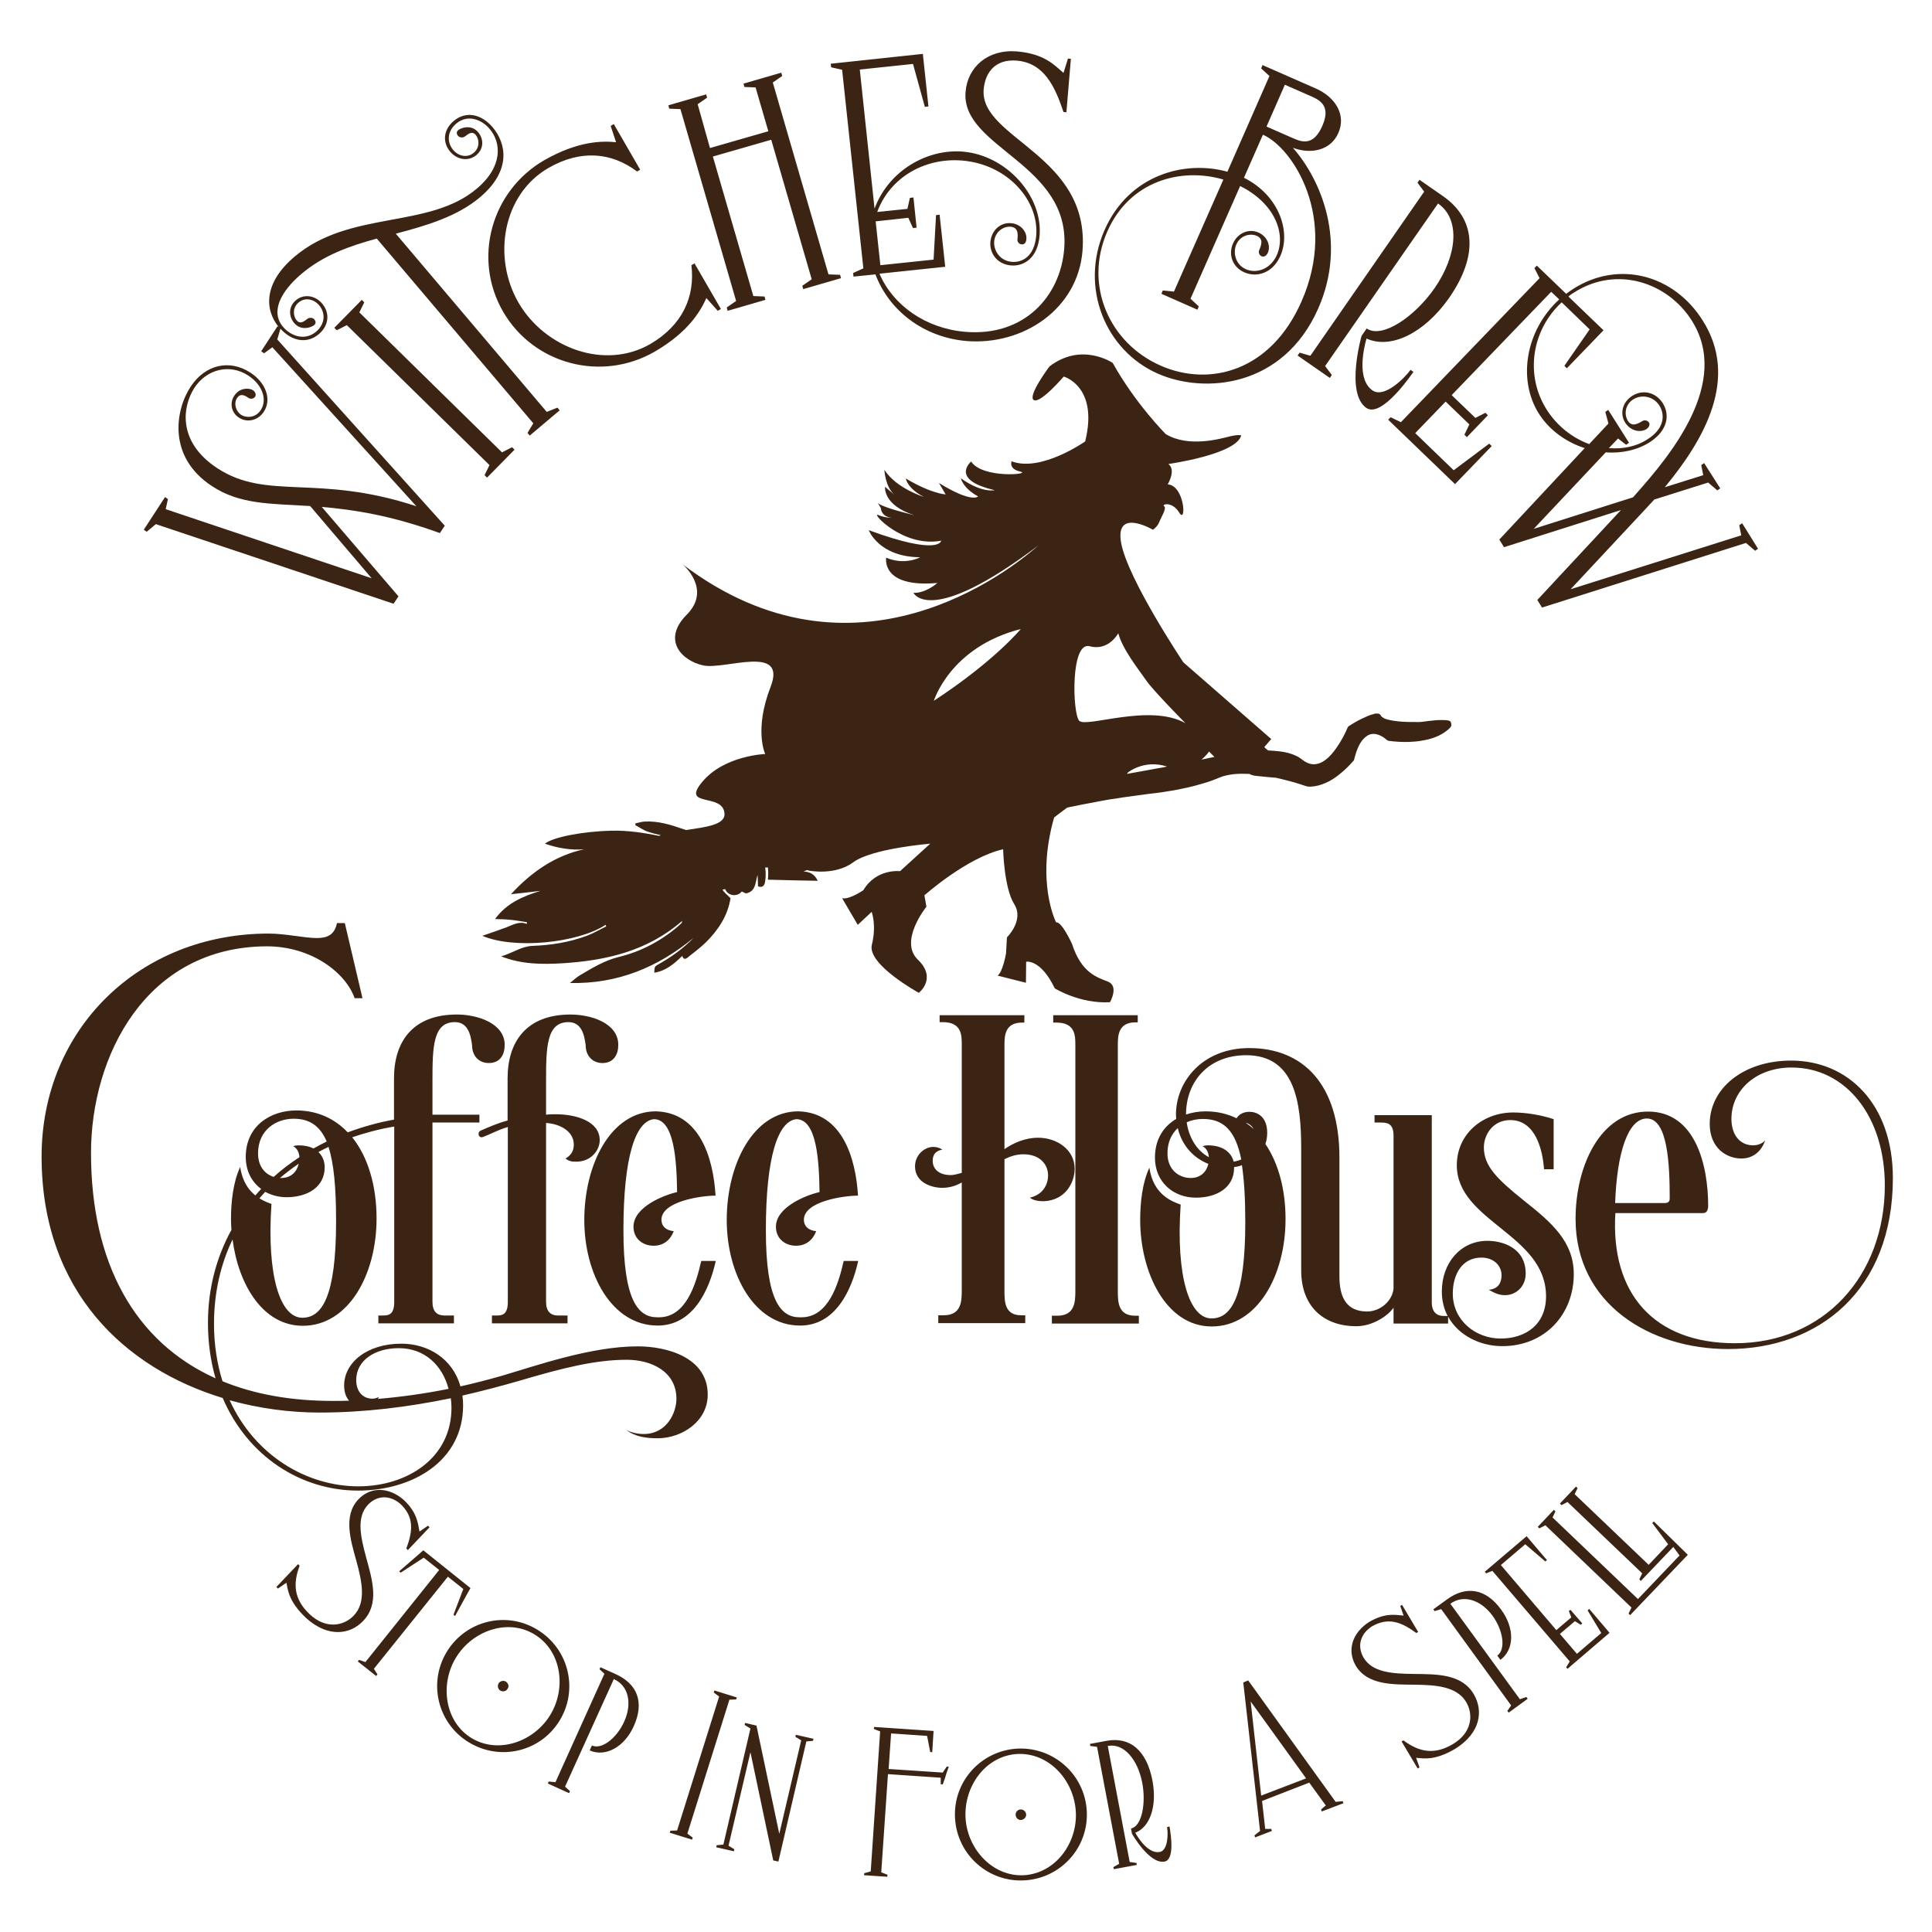 <?xml version="1.0" encoding="utf-8"?>
<!-- Generator: Adobe Illustrator 26.2.1, SVG Export Plug-In . SVG Version: 6.00 Build 0)  -->
<svg version="1.1" id="Layer_1" xmlns="http://www.w3.org/2000/svg" xmlns:xlink="http://www.w3.org/1999/xlink" x="0px" y="0px"
	 viewBox="0 0 864 864" style="enable-background:new 0 0 864 864;" xml:space="preserve">
<style type="text/css">
	.st0{fill:#3C2415;}
</style>
<g>
	<path class="st0" d="M466.7,537.2c-2.4,0-4.7-0.4-6.1-1.6c5.9-1.4,8.1-5.9,8.1-10c0-4.9-3.7-9.4-11-9.4c-3.3,0-6.1,1-8.5,2.2v59
		c0,4.9,0.2,10.8,7.5,10.8h1.8v3.5h-38.9v-3.5h2.4c7.7,0,8.1-5.9,8.1-10.8v-48.6c-2.4,1.4-5.3,2.4-8.7,2.4c-4.9,0-12.2-2.4-12.2-9.6
		c0-4.9,3.9-8.5,7.9-8.7c1.4,0,2.8,0.2,4.3,1.2c-3,0.6-4.3,2.2-4.3,5.1c0,2.8,2,6.3,8.1,6.3c1.2,0,2.8-0.4,4.9-1v-57.4
		c0-4.1,0-10-8.5-10h-1.4V454h37.9v3.3h-1c-7.7,0-7.9,5.9-7.9,10v46.6c4.1-2.8,9.2-5.1,15.1-5.1c8.1,0,16.3,5.1,16.3,14
		C480.5,528.9,476.5,536.8,466.7,537.2z M846.5,526.8c0,50.1-33,76.5-73.7,76.5c-34.8,0-68.2-20.1-68.2-58.2c0-23.8,11.2-48,32.4-48
		c21.4,0,26.9,24.4,26.9,42.1c0,1.4-0.4,3.3-2.2,3.3h-39.3c-2.2,36,17.3,58.2,53.5,58.2c39.7,0,67-30.1,67-70.6
		c0-30.7-17.3-52.7-41.7-52.7c-15.7,0-26.9,10-26.9,23c0,6.5,3.3,11.8,9.8,11.8c1.2,0,3.7-0.4,5.3-2.2c-2.2,6.3-6.9,8.1-10.6,8.1
		c-6.7,0-14.2-4.7-14.2-15.5c0-15.9,15.1-28.3,36.4-28.3C826.5,474.3,846.5,493.8,846.5,526.8z M722.3,538h22.2
		c2.2,0,2.2-1.4,2.2-2.2c0-14.7-0.8-35.6-10.2-35.6C728,500.2,723.1,515.6,722.3,538z M294.7,589.1h-0.8c-8.5,0-15.1-7.5-15.1-38.9
		c0-33.2,5.5-48.8,13.6-49.7c9.2,0,10.2,18.7,10.4,32.6c-6.1,1.4-19.5,6.7-19.5,15.5c0,5.5,4.3,8.5,9,8.5c4.5,0,7.5-2.6,9-6.5
		c-3.7-0.4-5.5-2.4-5.5-5.1c0-8.3,17.9-10.8,24.2-10.8c-1-16.9-7.1-37.2-26.7-37.7c-20.1,0-32,23.6-32,48.6
		c0,24.4,12.4,47.2,32.8,47.2c15.7,0,23-15.5,26-28.9h-6.5C311.2,574.5,306.7,589.1,294.7,589.1z M215.9,508.5
		c3.3-1.2,6.5-3.1,11.2-4.5v78.2c0,5.7-2.5,6.1-4.9,6.1H220v3.5h33.8v-3.5h-4.3c-3.2,0-5.3-1.8-5.3-6.1v-80
		c6.5,0.4,12.4,3.9,12.4,9.6c0,2.2-0.6,4.5-3.7,6.3c1.8,1.4,3.1,1.4,4.9,1.4c6.5,0,10.4-5.1,10.4-9.6c0-8.5-10.6-11.6-19.7-11.6
		c-1.4,0-2.8,0-4.3,0.2v-15.1c0-15.1,0.2-26.3,10-26.3c5.9,0,7.1,5.7,7.7,10.2c0,5.1,3.3,8.1,7.5,8.1c5.1,0,7.1-3.9,7.1-8.1
		c0-9.8-12.2-13.6-21.4-13.6c-19.7,0-28.1,12.2-28.1,28.5v18.9c-4.5,1.2-8.1,2.8-12,4.5C213.3,506.3,213.9,509.1,215.9,508.5z
		 M499.9,577.5V467.2c0-4.1,0.2-10,7.9-10h1V454H471v3.3h1.4c8.5,0,8.5,5.9,8.5,10v110.3c0,4.9-0.4,10.8-8.1,10.8h-2.4v3.5h38.9
		v-3.5h-1.8C500.1,588.3,499.9,582.4,499.9,577.5z M316.5,623.7c0,12-11.6,19.5-22.4,19.5c-4.9,0-10-0.6-14-3.7
		c2.2,1.2,5.3,1.8,7.7,1.8c10.6,0,14.7-9.8,14.7-15.7c0-12.4-11.4-17.5-22.2-17.5c-13.8,0-28.1,3.5-47.4,9.2
		c-8.6,2.5-17.3,4.8-26.1,6.8c0.2,1.4,0.3,2.9,0.3,4.4c0,25-22.8,38.1-47,38.1c-25.4,0-49.3-15.2-60.5-41.4
		c-43.3-13.2-81-47.4-81-108c0-57,43.8-99.7,101.5-99.7c7.7,0,15.9,2,21.6,2c4.7,0,7.9-1.4,9-6.7h3.5l7.9,33.6h-3.5
		c-4.1-11.6-19.5-23.2-39.3-23.2c-54.1,0.2-78.6,49.1-78.6,92.4c0,49.2,19.5,84.5,55.7,100.8c-2.2-7.6-3.4-15.9-3.4-24.9
		c0-15,3.7-29.1,10.5-41.5c-0.1-1.6-0.2-3.1-0.2-4.7c0-8.1,1-16.7,4.1-23.4c1,6.5,3.8,10.3,6.8,12.7c0.8-1,1.7-1.9,2.6-2.9
		c-4.2-3.1-6.9-8-6.9-14.3c0-14,11.2-20.8,22.6-20.8c9.5,0,17.2,3.7,23,9.8c6.5-2.4,13.4-4.4,20.7-5.7v-18.5
		c0-16.3,8.3-28.5,28.1-28.5c9.2,0,21.4,3.9,21.4,13.6c0,4.3-2,8.1-7.1,8.1c-4.3,0-7.5-3-7.5-8.1c-0.6-4.5-1.8-10.2-7.7-10.2
		c-9.8,0-10,11.2-10,26.3v15.1h21v3.5c-16.3,0-21,0-21,0v80.2c0,4.3,2,6.1,5.3,6.1h4.3v3.5h-33.8v-3.5h2.2c2.4,0,4.9-0.4,4.9-6.1
		v-78.4c-6.6,1.1-12.9,2.8-18.8,4.8c7.1,8.8,10.9,21.8,10.9,36.3c0,25.2-12.6,48-33,48c-17.9,0-28.8-18.5-31.4-38.6
		c-5.4,11.2-8.3,23.9-8.3,37.8c0,9.3,1.4,17.9,3.8,25.6c14.1,5.8,30.6,8.8,49.3,8.8c2.4,0,4.9,0,7.3-0.1c-1.3-1.5-2.2-3.7-2.2-6.8
		c0-10.2,10.2-18.7,25.6-18.7c11.7,0,22.9,6.5,26.4,19.1c6.3-1.4,12.4-3,18.4-4.7c15.9-4.7,40.1-13.2,60.9-13.2
		C298.2,602.1,316.5,607,316.5,623.7z M122.4,526.3c3.5-3.2,7.4-6.1,11.5-8.8c-0.1-2.1-1.1-4.1-2.8-4.9c0,0,1-0.4,2.4-0.4
		c2.7,0,4.9,0.5,6.7,1.4c1.9-1.1,3.9-2.1,5.9-3.1c-3-7.1-7.8-10.2-14.8-10.2c-7.9,0-15.9,5.1-15.9,15.5
		C115.4,521.6,118.5,525.1,122.4,526.3z M125.2,526.8c0.2,0,0.3,0,0.5,0c4.4,0,7-2.6,7.9-6.4C130.7,522.4,127.9,524.5,125.2,526.8z
		 M116,535.9c2.1,1.3,4,2,5.4,2.5c-2.2,32.2,3.9,50.9,13.8,50.9c8.7,0,15.1-9.2,15.1-43.1c0-15.2-1-26-3.4-33.3
		c-1.5,0.7-3,1.5-4.5,2.3c1.9,1.8,2.8,4.2,2.8,6.8c0,8.9-7.7,13.4-17.1,13.4c-3.4,0-6.7-0.9-9.5-2.4
		C117.8,533.9,116.9,534.9,116,535.9z M159.3,617.2c0,4.9,2.8,8.3,7.3,8.3c1,0,2.2-0.4,2.8-0.8c-0.1,0.3-0.2,0.6-0.4,0.9
		c10.6-0.9,21.2-2.4,31.6-4.5c-2.7-10.3-10.5-18.2-22.3-18.2C167.9,602.9,159.3,608.2,159.3,617.2z M201.9,629.6
		c0-1.5-0.1-2.9-0.3-4.3c-18.9,3.9-38.5,6.4-58.7,6.4c-13.2,0-26.9-1.8-40.2-5.5c11.2,24.6,34.3,38.5,57.7,38.5
		C182.5,664.6,201.9,651.8,201.9,629.6z M358.4,589.1h-0.8c-8.5,0-15.1-7.5-15.1-38.9c0-33.2,5.5-48.8,13.6-49.7
		c9.2,0,10.2,18.7,10.4,32.6c-6.1,1.4-19.5,6.7-19.5,15.5c0,5.5,4.3,8.5,9,8.5c4.5,0,7.5-2.6,9-6.5c-3.7-0.4-5.5-2.4-5.5-5.1
		c0-8.3,17.9-10.8,24.2-10.8c-1-16.9-7.1-37.2-26.7-37.7c-20.1,0-32,23.6-32,48.6c0,24.4,12.4,47.2,32.8,47.2
		c15.7,0,23-15.5,26-28.9h-6.5C374.9,574.5,370.4,589.1,358.4,589.1z M703.8,569.8c0,17.9-12.8,32.2-32,32.2
		c-9.9,0-19.6-4.8-24.2-13.2v3.1h-24.4v-7.1c-2.4,3.5-9.2,8.3-16.7,8.3c-13.8,0-24.6-8.1-24.6-25v-54.5c0-20.6-2.8-41.7-24.6-41.7
		c-16.7,0-26.9,11.6-26.9,26.5c2.8-0.9,5.7-1.4,8.7-1.4c5.2,0,9.8,1.1,13.9,3.1c1.1-1.8,3.1-2.9,5.8-2.9c3,0,7.9,1.8,7.9,9.4
		c0,1.9-0.3,3.5-0.8,5c5.9,8.7,9,20.5,9,33.6c0,25.2-12.6,48-33,48c-20.6,0-32-24.4-32-47.6c0-8.1,1-16.7,4.1-23.4
		c1.8,12.2,10.2,15.1,14,16.5c-2.2,32.2,3.9,50.9,13.8,50.9c8.7,0,15.1-9.2,15.1-43.1c0-10.4-0.5-18.8-1.5-25.4
		c-1.1,0.4-2.3,0.7-3.5,0.8c0,0.1,0,0.2,0,0.3c0,8.9-7.7,13.4-17.1,13.4c-10,0-18.3-6.9-18.3-17.9c0-8.3,3.9-14,9.5-17.3
		c0-0.7-0.1-1.3-0.1-2c0-14.7,11.8-29.7,32.8-29.7c23.8,0,40.3,15.9,40.3,49v53.1c0,8.9,2.8,15.7,12.4,15.7
		c5.7,0,11.2-4.5,11.8-10.2v-68.4c0-5.7-3-5.9-5.9-5.9h-2.6v-3.3h25.6v83.7c0,4.3,2.2,6.1,5.3,6.1h1.8c-1.7-3.2-2.6-6.9-2.6-11
		c0-12.6,8.3-22.6,20.4-22.6c6.3,0,17.1,2.8,17.1,14.7c0,5.7-4.3,9.6-9.2,9.6c-2.6,0-4.5-0.8-7.3-2.4c4.5-0.4,5.7-3.5,5.7-6.5
		c0-4.5-3.7-7.9-9-7.9c-8.5,0-12.8,7.3-12.8,16.1c0,12,10.2,20.1,21.4,20.1c11,0,20.3-6.1,20.3-18.9c0-27.7-39.9-33.4-39.9-58.6
		c0-14.2,11.8-23.6,25.2-23.6c5.9,0,12.8,1.2,18.1,3v22.4h-4.3c-0.6-8.5-3.7-22-15.1-22c-7.9,0-11.8,6.7-11.8,12.2
		c0,8.3,5.7,14,17.9,23.8C694,546.8,703.8,555.3,703.8,569.8z M557.1,502.1c1.3,0.9,2.5,1.8,3.6,2.9
		C559.9,503.6,558.7,502.5,557.1,502.1z M530.7,501.9c0.9,6.4,4.2,12.5,9.9,15.6c-0.1-2.1-1.1-4.1-2.8-4.9c0,0,1-0.4,2.4-0.4
		c6.7,0,10.5,3.2,11.5,7.3c1.2-0.2,2.3-0.5,3.4-1c-2.6-12.9-7.9-18.1-17.2-18.1C535.4,500.4,532.9,500.9,530.7,501.9z M526.7,504.5
		c-2.8,2.6-4.6,6.3-4.6,11.3c0,7.3,5.1,11,10.4,11c4.3,0,7-2.6,7.9-6.3C534,518,528.6,512.5,526.7,504.5z"/>
	<path class="st0" d="M647.6,322.2c-1-0.2-2.1-0.2-3.2-0.2c-1.8,0-3.5,0.2-5.3,0.4c-1,0.1-2.1,0.3-3.1,0.4c-0.6,0.1-1.3,0.1-1.9,0.1
		c-3,0-5.9,0-8.8-0.3c-1.6-0.2-3.2-0.4-4.7-0.8c-0.7-0.2-1.4-0.4-2-0.8c-0.5-0.3-0.9-0.6-1.1-1c-0.3-0.7-1-1-2-0.9
		c-0.1,0-0.2,0-0.2,0c-0.2,0-0.5,0.1-0.7,0.1c0,0-0.1,0.1-0.1,0.1c-1.3,0.3-2.5,0.7-3.7,1.3c-2.8,1.2-5.3,2.6-7.7,4.2
		c-0.2,0.1-0.3,0.3-0.4,0.5c-1.1,2.6-2.4,5.1-4,7.6c-1.3,2-2.7,4-4.6,5.8c-1,0.9-2.1,1.8-3.5,2.4c-1.8,0.8-3.5,0.9-5.3,0.3
		c-1.1-0.4-1.9-0.9-2.7-1.5c-0.9-0.7-1.9-1.4-3-1.9c-2.3-1.1-4.8-1.7-7.5-2c-1.6-0.2-3.3-0.3-5-0.4c-0.6-0.5-1.2-0.9-1.7-1.5
		l3.1-3.6l-39.3-34.3c0,0-24.8-37.1-27.8-53.3c-3-16.1,14.2-6,14.2-6s2-1.3,2.8-3.4c0.8-2.1,3.5-6.2,2.2-7.1
		c-1.3-0.9,3.6-2.4,6.8,2.9c3.2,5.3,2.5-12.1-5.2-12.7c0,0,3.9-6.4,0.3-9.1c0,0,30.3-4.2,32.6-12.8c0,0-1.3-0.5-5.3,0.5
		s-18.4,5.1-28.5-1.1c0,0-13.5-13.5-23.7-31.8c0,0-13.9-9.5-28.3,1.6c0,0-9.9,13.2-7,15c2.9,1.8,13.4-10.5,13.4-10.5
		s15.7,4.3,9.6,29c0,0-19.7,13.9-32.9,8.9c0,0-1.5,3.4,3.9,4.6c5.3,1.2-16.9,3.3-22-4.5c0,0-9.8,8.1,10.5,12.8c0,0-5.5,1.5-15.1-5.3
		c0,0,0.8,4.3,7.7,8.1c0,0-2.6,3.2-17.5-6l3,5.1c0,0-6.2-0.2-17.8-7.1c0,0,0.5,4.3,8,8.2c0,0-12.2-3.7-17.6-12.1
		c0,0,0.3,7.5,4.5,11.2l-4.2-3.6c0,0-1.1,8.2,13.1,12.7c-6.6-1.6-15.5-4.1-16.4-5.6c0.5,0.9,1.4,2.4,1.4,2.4s0.1,3.9,4.8,4.3
		c0,0-2.7,0.2-6-1.2c-3.4-1.3,11.2,14.7,28.2,11.5c0,0-0.5,7-32.4-4.7c0,0,4.5,12,23,12.1c0,0-6.7,3.8-15.2,0.2
		c0,0-2.5,13.6,22.9,11.3c0,0-5.2,4.7-10.7,4.4c0,0,7.1,15.7,55.9-21.2c-12.9,11.4-82.4,66.6-159.1,8.5c0,0,13.2,11.1,1.8,22.5
		c-11.3,11.4-2.1,20.7,7.5,22.7c9.6,2,37.5-9.7,30,9.6c-7.5,19.3-2.4,30-2.4,30s-18.2,0.6-28.1,12.4c-9.9,11.8,9.4,4.7,9.9,14.3
		c0.3,5-8.5,6-17.2,7.3c-0.5-0.2-1-0.4-1.5-0.5c-5.4-1.9-11-3.6-17-3.3c-1.4,0.1-2.7,0.5-4.1,0.8c0,0.3-0.1,0.6-0.1,0.8
		c1.9,1,3.8,2.4,5.8,3c1.8,0.6,3.7,1.1,5.6,1.5c-0.2,0.1-0.5,0.2-0.7,0.3c-7.1-1.4-14.2-2.5-21.4-2.3c-12.9,0.3-26.2,2.9-29.7,5.8
		c5.7,2,11.6,3,17.5,2.5c-12.8,2.8-23.3,9.9-32.7,20.1c4.8-0.5,9-1,13.2-1.5c-7.8,2.4-15.2,5.5-20.3,12.6c2.6,0.1,4.9,0.1,7.3,0.4
		c2.3,0.2,4.6,0.7,6.9,1c0,0.3,0,0.5,0,0.8c-3.4-1.4-6.2,0.4-9.1,1.5c-3.5,1.3-7,2.5-10.8,3.8c14.1,6.1,42.6,3.3,55.1-4.9
		c0.1,0.2,0.2,0.5,0.3,0.7c-2.9,1.4-5.7,3.1-8.7,4.2c-7.8,2.9-16,4.2-24.2,4.5c-5.1,0.2-8.9,3.2-14.1,4.7c9.3,3.6,18.2,3.6,27.2,3.1
		c19.6-1.2,38.2-5.4,53.8-19c-0.2,0.6-0.2,0.8-0.2,0.9c-0.5,0.5-1.1,1-1.6,1.5c-7.8,6.7-16.8,11.4-26.7,13.8
		c-6.5,1.6-11.9,5-17.5,8.3c-1.5,0.9-2.8,2.2-4.2,3.3c21.2,0.5,39.3-7,55.3-20.2c-4.6,4.7-9.8,8.5-15.5,11.7c-2,1.1-2,1.2-2.1,3.9
		c5.2-0.8,8.9-4,12.5-7.5c0.7,2.2,2,1.1,2.8,0.4c2.7-2.1,5.4-4.2,7.9-6.6c5.6-5.6,9.7-12,10.9-19.6c-1.4-1.5-2.9-2.5-3.6-3.9
		c0.4,0,0.8-0.1,1.2-0.2c1.3,3.3,5.6,3.5,7.4,1.1c0.9,0.3,1.6,0.9,2.2,0.8c4.3-1.1,3.8-5,4.9-8.2c0.1,1.7,0.1,3.3,0.2,5.1
		c2.3,0.8,3-0.7,3.2-2.4c0.3-2.1,0.3-4.2,0-6.1c0,0,0.1,0,0.1,0c0.1,0,0.1,0,0.2,0.1c0.3,0,0.6-0.1,0.9-0.1c0.2,1.8,0.2,3.6,0,5.5
		c7.6,0.2,14.7,0.4,22.3,0.5c-1.5-3.2-3.8-4-6.4-4.2c0.6-0.2,1.1-0.4,1.7-0.6c0.2,0.1,0.4,0.1,0.5,0.2c0,0,11.8,2.5,20.1-3.7
		c8.4-6.2,34.4-8.3,34.4-8.3l-13.5,12.3c0,0-10.6-1.3-16.4,8.5c0,0-6.2,4.3-9.5,3.6l7,11.9l6.2-5.8c0,0,2.3,5.9,0.1,14.7
		c-2.2,8.8,21,21.5,21,21.5s8.3-6.4-0.4-14.8c-8.7-8.3,3.8-23.7,3.8-23.7l-0.9-5.1c0,0,19.1-17,35.2-20.6c0,0,0.4,17.4,5,24.6
		c4.5,7.2-3.3,14.8-3.3,14.8l-0.4,7.2c0,0-1.5,8.5-3.8,9.9l12.7,3.2l0.1-9.4c0,0,6.4-1.4,12.8,11.9c0,0,11.2,7,24.7,6.2
		c0,0,4.1-7.2-0.9-9.2c-5-2-11.9-3.9-16.1-16.9c0,0-4.6-10.1-7.1-9.6c0,0-9.2-17.8-0.9-46.9c0,0,2.5-2,5.8-4.4
		c0.8-0.2,1.6-0.4,2.4-0.5c2.2-0.5,4.3-0.9,6.5-1.3c2.6-0.5,5.3-1,7.9-1.5c1.5-0.3,3-0.5,4.5-0.7c2.4-0.4,4.9-0.8,7.4-1.1
		c2.7-0.4,5.4-0.7,8.1-1.1c2.3-0.3,4.6-0.5,6.9-0.9c2.8-0.4,5.6-0.9,8.3-1.5c3.4-0.7,6.8-1.6,10-2.6c2.1-0.6,4.1-1.4,6-2.2
		c2.1-0.9,4.3-1.3,6.6-1.6c2.3-0.2,4.6-0.2,6.9-0.1c0.9,0.5,1.9,0.8,3.2,0.9c2.1,0.2,5.4,0.6,8.6,0.8c2.3,0.5,4.6,1.1,6.9,1.7
		c2.3,0.6,4.5,1.4,6.8,2.1c0.6,0.2,1.2,0.2,1.9,0.2c2.4-0.1,4.5-0.7,6.6-1.6c2.4-1,4.4-2.4,6.3-3.9c2.4-1.9,4.5-4,6.4-6.2
		c0.1-0.1,0.2-0.3,0.2-0.5c0.5-2,1.1-4,2-5.9c0.6-1.2,1.3-2.4,2.4-3.5c0.4-0.4,0.9-0.8,1.5-1.2c1.3-0.8,2.7-1,4.2-0.6
		c1.2,0.3,2.2,0.8,3.1,1.4c0.5,0.4,1,0.8,1.5,1.2c0.2,0.1,0.4,0.2,0.6,0.3c3,0.4,6.1,0.6,9.2,0.5c2-0.1,3.9-0.2,5.9-0.6
		c3.7-0.6,7.1-1.7,10-3.7c0.6-0.4,1.1-0.8,1.7-1.3c0.6-0.5,1.2-1.1,1.4-1.8c0-0.3-0.1-0.5-0.1-0.8
		C648.8,322.5,648.3,322.3,647.6,322.2z M487.3,289c8.5,2.3,12.8-5.8,12.8-5.8c1.9,7.3,9.7,17,12.5,21.1
		c2.8,4.2,17.5,19.1,17.5,19.1c-16-9-44.5,2.3-47.5-1.1C479.6,318.9,478.7,286.7,487.3,289z M456.5,281.3c0,0-11.8,14.4-38.9,32.1
		C417.7,313.4,424.8,289.4,456.5,281.3z M517.7,343.6c-2.7,0.5-5.4,1-8.2,1.5c-1.9,0.3-3.7,0.7-5.6,1c0.4-0.4,0.6-0.7,0.6-0.7
		s7.2-5.9,17.4-2.6C520.6,343.1,519.2,343.4,517.7,343.6z M537.3,339.7c2.2-1.8,3.4-3.6,3.4-3.6l2.4,2.4c-0.5,0.1-1,0.2-1.5,0.3
		C540.2,339.1,538.8,339.4,537.3,339.7z"/>
	<path class="st0" d="M229,200l1.1,1.1l-12.3,12.5l-1.1-1.1l2.2-4.5l-63.8-62.6l-4.5,2.3l-1.1-1.1l12.3-12.5l1.1,1.1l-2.2,4.5
		l63.8,62.6L229,200z M244.5,184.2L177,104.5c13.7-3.6,27.6-7.7,37.8-16.4c13.9-11.8,11.7-23.9,5.5-31.2c-5.3-6.2-12.2-7.2-17.4-2.8
		c-4.5,3.8-5.2,9.4-1.6,13.7c3.3,3.9,8.4,4.4,11.8,1.5c3.4-2.9,3.2-7.3,0.7-10.2c-3-3.5-7.3-2-8.6-1.1c-1.1,0.7-1.2,1.8-0.4,2.7
		c0.8,1,2.2,0.9,3,0.4c1-0.6,3.1-3,5-0.7c1.4,1.7,2,5.4-0.9,7.9c-2.7,2.3-6.6,1.8-9.2-1.2c-2.9-3.4-2.8-8.3,1.3-11.8
		c5.2-4.4,11.5-1.8,15,2.4c5.1,6,6.1,16.6-5.7,26.6c-21.5,18.3-56.8,9.5-81.6,30.5c-13.6,11.5-13.6,23.4-7.1,31.4l-0.5-0.3
		l-7.3,11.2l1.3,0.9l3.7-2.7l64.4,71.1c-44.2-14.6-66.7-2.4-89-17c-18.3-12-15.4-28-10.3-35.9c5.4-8.3,15.7-11.1,24.2-5.5
		c6.4,4.2,8.5,10.9,5.5,15.4c-2.4,3.7-6.7,3.5-8.8,2.1c-2.1-1.4-3.5-4.8-1.8-7.5c1.4-2.1,3.2-1.4,5.2,0c0.9,0.6,2.3,0.3,2.9-0.6
		c0.5-0.8,0.2-2.1-1-2.9c-1.7-1.1-5.9-1.2-8.3,2.4c-2.2,3.3-1.4,7.7,2.1,9.9c3.7,2.4,8.6,1.2,11.1-2.7c3.6-5.5,0.9-13-6.1-17.5
		c-9.1-5.9-20-3.8-26.7,6.4c-6.8,10.4-10.4,31.3,9.6,44.4c12.5,8.2,25.6,7.8,43.9,8.9l27.5,32.3l-92.1-30.9l1-4.5l-1.3-0.9
		l-9.5,14.6l1.3,0.9l4.1-3.4l106.3,35.6l2.2-3.3l-34.3-40c14.1,1.2,31.1,3.8,52.8,11.7l2.2-3.3L124,151.8l1.4-4.8
		c5.3,5.8,12.1,6.8,17.2,2.4c4.4-3.7,5.1-9.3,1.5-13.6c-3.3-3.9-8.4-4.4-11.8-1.5c-3.4,2.9-3.2,7.3-0.7,10.2c3,3.5,7.3,2,8.6,1.1
		c1.1-0.7,1.2-1.8,0.4-2.7c-0.8-1-2.2-0.9-3-0.4c-1,0.6-3.1,3-5,0.7c-1.4-1.7-2-5.4,0.9-7.9c2.7-2.3,6.6-1.8,9.2,1.2
		c2.9,3.4,2.8,8.3-1.3,11.8c-5.2,4.4-11.5,1.8-14.8-2.1c-5.8-6.8-1-15.9,8.2-23.7c9.9-8.4,21.6-12.5,33.7-15.8l70,82.6l-2.6,4.3
		l1,1.2l13.4-11.3l-1-1.2L244.5,184.2z M309.2,118.6c1.7,14.1-4,26.8-18.3,35.2c-20.3,11.8-47.1,2-59-18.4
		c-11.8-20.4-7.1-48.5,13.4-60.3c14.4-8.3,28.2-7,39.6,1.6l1.4-0.8l-11.8-20.4l-1.4,0.8l2.4,7.3c-6-0.6-16.8-0.7-32.2,8.1
		c-23.7,13.8-32,44-18.3,67.7c13.7,23.6,44.1,31.6,67.9,17.8c15.3-8.9,20.5-18.4,23-23.9l5.1,5.7l1.4-0.8l-11.8-20.4L309.2,118.6z
		 M370.5,122.7l-24.9-85.8l4.2-2.9l-0.4-1.5l-16.9,4.9l0.4,1.5l5,0.2l5.7,19.6l-26.1,7.5L312,46.6l4.2-2.9l-0.4-1.5l-16.9,4.9
		l0.4,1.5l5,0.2l24.9,85.8l-4.2,2.9l0.4,1.5l16.9-4.9l-0.4-1.5l-5-0.2l-18.1-62.4l26.1-7.5l18.1,62.4l-4.2,2.9l0.4,1.5l16.9-4.9
		l-0.4-1.5L370.5,122.7z M439.9,40c0.7-8,5.5-13.6,14.7-12.9c12.2,1,17.1,11.3,21,23l1.3,0.1l2-23.9l-1.3-0.1l-2,6.4
		c-4-3.4-8.4-8.5-20.7-9.6c-13.2-1.1-22.2,7-23.1,18.1c-2.1,25.1,47.3,32.1,44.1,70.3c-1.7,21-17.8,39.2-44.2,37
		c-17.7-1.5-32.3-11.8-38.4-26l29.4-3.1L420.2,96l-1.6,0.2l-1.1,19.9l-23.8,2.5L391.6,99l14.6-1.6l2.1,4.6l1.6-0.2l-1.4-13.5
		l-1.6,0.2l-1.1,4.9l-13.5,1.4c5.6-15.3,21.1-24.4,38-23c20.4,1.7,34.4,17.9,33.1,33.6c-0.8,9.4-6.4,12.1-10.9,11.7
		c-5.1-0.4-8.2-4.8-7.9-9.1c0.4-4.5,4.3-6.9,7.4-6.6c3.3,0.3,3.3,3.2,3,5.7c-0.1,1.1,0.8,2.1,1.9,2.2c1,0.1,2-0.6,2.1-2.4
		c0.3-3.2-2.5-6.8-6.9-7.1c-4.6-0.4-8.7,3.1-9.2,8.4c-0.4,5.4,3.3,10,9.2,10.5c6,0.5,12-3.5,12.8-13.3c1.5-17.5-14.5-35.9-34.3-37.6
		c-16-1.3-33.2,8.5-39.5,25.5l-6.6-62.2l23.8-2.5l5.3,19.2l1.6-0.2l-2.5-23.5l-41.2,4.4l0.2,1.6l4.9,1.1l9.5,88.8l-4.6,2.1l0.2,1.6
		l9.8-1c6,16,21.3,28.1,40.6,29.8c25.6,2.1,49.9-14.4,52-40.3C487.5,69.3,438.1,62,439.9,40z M589.5,138
		c-15.6,35.3-50.8,38.3-71.7,29.1c-23.4-10.3-35.2-38.5-23.8-64.3c10.9-24.7,35.9-31.3,54.9-26l18.8-42.8l-3.7-3.4l0.6-1.5
		l23.9,10.5c8.8,3.9,13.6,11.9,10,19.9c-3.3,7.6-12,9.7-20.3,6.6C591,80.7,602.5,108.5,589.5,138z M566.4,56.6l12.3,5.4
		c4.7,2.1,9.1,2.3,12.6-5.6c3.5-7.9,0.3-11-4.4-13.1l-12.3-5.4L566.4,56.6z M564.9,60.3l-0.1-0.1l-8.5,19.3
		c15.7,7.8,21.1,24.1,16.3,34.9c-3.3,7.6-10.4,9.9-16.1,7.4c-5.3-2.3-7.3-7.9-5.1-12.9c2.1-4.8,7.2-6.8,11.4-4.9
		c4.1,1.8,5.5,6.1,4.2,9c-0.7,1.6-1.9,2-2.8,1.6c-1-0.4-1.5-1.7-1.1-2.7c1-2.3,2-5-1-6.4c-2.9-1.3-7.4-0.3-9.2,3.8
		c-1.7,3.9-0.2,9.2,4.3,11.1c4.2,1.9,10.7,0.5,13.8-6.3c4.2-9.6-0.9-23.2-16.4-30.9l-22.2,50.4l3.7,3.4l-0.6,1.5l-16.1-7.1l0.6-1.5
		l5,0.5l22.1-50.1c-19.1-5.6-42,0.7-51.9,23.2c-10.6,24.1,0.9,49.9,23.8,60c22,9.7,49.3,2.5,63-28.6
		C598.6,97.4,578.1,66.1,564.9,60.3z M632.1,166.3l-1.3-0.9c-2.4,3.4-11.7,12.9-17,9.2c-7.1-4.9-4-18.5-2.7-23.2
		c10.8,4.9,25.8-2.3,36.9-18.1c13.5-19.4,11.7-35.6-2.7-45.6l-10.5-7.3l-0.9,1.3l3,4l-50.9,73.4l-4.8-1.4l-0.9,1.3l14.4,10l0.9-1.3
		l-3-4l50.5-72.7c10.1,7,8.6,23.2-1.5,37.8c-9,13-23.6,22.8-30.4,18.1l-2.3,3.3c0,0-7.3,25.6,2.1,32.2
		C616.9,186.5,627.7,172.6,632.1,166.3z M786.2,245.4l-1.3,0.9l-4.1-3.5l-91.2,28.9l-2.1-3.4l37.4-40.2l-52.3,16.6l-2.1-3.4
		l38.2-40.9c-8.2-2.6-15.8-8-20.5-15.4c-9.6-15.2-6-37.3,9.1-51.1l-3.6-3.4l-44.5,46.2l10.6,10.2l4.5-2.3l1.1,1.1l-9.4,9.8l-1.1-1.1
		l2.2-4.6l-10.6-10.2l-13.6,14.1l17.2,16.6l15.9-11.9l1.1,1.1l-16.4,17l-29.9-28.8l1.1-1.1l4.6,2.2l62-64.4l-2.3-4.5l1.1-1.1
		l13.1,12.6c1.1-0.8,2.2-1.6,3.3-2.3c20.2-12.8,44.9-6.3,57.8,14.3c16.3,25.8,0.7,53.1-17,74.5l17.2-5.4l-0.9-4.5l1.3-0.9l7.2,11.3
		l-1.3,0.9l-4.1-3.5l-24.1,7.6l-3.6,3.9l-33.8,36.2l76.3-24.1l-0.9-4.5l1.3-0.9L786.2,245.4z M730.3,222.4l1.5-1.7
		c14.8-16.7,42.4-49.4,24.8-77.3c-10.7-17-33.4-24.8-52.5-12.7c-1,0.6-1.9,1.2-2.7,1.9l15.7,15.1l-16.4,17l-1.1-1.1l11.3-16.3
		l-12.5-12.1c-13.5,12.5-16.5,32.6-6.7,48c4.6,7.3,11.6,12.7,19,15.4l8.6-9.2l-1.4-5.2l1.3-0.9l9.3,14.7l-1.3,0.9l-3.6-2.8l-4.1,4.3
		c6,0.5,12.1-0.6,17.2-3.9c8-5,7.8-11.3,5.4-15.1c-2.7-4.3-8.1-5.1-11.7-2.8c-3.8,2.4-4.1,6.9-2.4,9.6c1.8,2.8,4.3,1.4,6.5,0.1
		c0.9-0.6,2.3-0.3,2.9,0.6c0.5,0.8,0.3,2-1.1,3c-2.7,1.7-7.1,0.9-9.5-2.9c-2.5-3.9-1.3-9.2,3.2-12c4.6-2.9,10.4-1.7,13.6,3.3
		c3.2,5.1,2.4,12.2-5.9,17.5c-5.7,3.6-12.7,5-19.6,4.5l-32.2,34.2L730.3,222.4z"/>
	<path class="st0" d="M136.9,723.6c-7.7-7.3-8.1-12.2-8.8-15.8l-3.8,2.6l-0.7-0.7l9.7-10.2l0.7,0.7c-3,8-2.7,14.9,4.5,21.7
		c7.2,6.8,15.2,5.3,19.7,0.6c5.6-5.9,3.8-14.9,1.1-24.7c-2.4-8.7-6-20,1-27.3c5.3-5.6,13.4-5.7,20.3,0.3c6.1,5.8,6.3,10.6,7,14.1
		l3.8-2.6l0.7,0.7l-9.7,10.2l-0.7-0.7c3-7.9,3.5-14.2-2.7-20c-5-4.2-10.6-3.6-14.4,0.4c-5.3,5.6-3.4,14.2-0.8,23.8
		c2.8,10.1,5.9,20.6-1.4,28.2C156.6,731,146.8,732.5,136.9,723.6z M200.3,705.1l6.9,5.5l-4.4,11.5l0.7,0.6l5.7-10.4l1.2-2.1
		l-21.1-16.9l-1.8,1.6l-9,7.8l0.7,0.6l10.3-6.7l6.9,5.5l-33,41.2l-2.8-1l-0.6,0.7l8.2,6.5l0.6-0.7l-1.6-2.5L200.3,705.1z
		 M209.7,779.2c-13.9-8.4-18.4-26.5-9.9-40.5c8.5-14,26.6-18.4,40.5-9.9c14,8.5,18.5,26.6,10,40.6
		C241.8,783.4,223.7,787.7,209.7,779.2z M246.1,766.9c7.3-12,5-28.7-7.1-36c-12-7.3-27.8-1.6-35.1,10.4c-7.3,12-5,28.7,7,36
		C223,784.6,238.9,778.8,246.1,766.9z M226.2,752c-1.1-0.6-2.5-0.3-3.2,0.8c-0.7,1.1-0.3,2.6,0.7,3.2c1.1,0.7,2.7,0.4,3.3-0.8
		C227.8,754.2,227.3,752.7,226.2,752z M275.4,748.7l-6.9-3.1l-0.4,0.9l2.2,2l-21.9,48.5l-3-0.3l-0.4,0.9l9.5,4.3l0.4-0.9l-2.2-2
		l21.8-48.1c6.7,3,8.3,11,4.6,19.1c-3.2,7.1-9.9,12.6-14.4,10.6l-1,2.2c7.1,3.1,15.5-1.5,19.7-10.8
		C288.3,761.2,285,753.1,275.4,748.7z M326.2,760.1l3-0.1l0.3-0.9l-10-3.1l-0.3,0.9l2.4,1.8l-18.8,59.9l-3,0.1l-0.3,0.9l10,3.1
		l0.3-0.9l-2.4-1.8L326.2,760.1z M355.7,776.7l2.6,1.6l-9.8,41.8l-10.2-48.4l-5.1-1.2l-0.2,0.9l2.6,1.6l-12.1,51.9l-3,0.3l-0.2,0.9
		l7.9,1.8l0.2-0.9l-2.6-1.6l9.8-41.8l10.2,48.4l2.3,0.5l12.5-53.7l3-0.3l0.2-0.9l-7.9-1.8L355.7,776.7z M421.6,792.7l-24.2-1.6
		l1.1-15.9l16.1,1.1l1.4,7.2l0.9,0.1l0.6-9.5l-26.6-1.8l-0.1,0.9l2.8,1.1l-4.2,62.6l-2.9,0.8l-0.1,0.9l10.4,0.7l0.1-0.9l-2.8-1.1
		l3-43.9l23.6,1.6l0,2.9l0.9,0.1l1-2.8l0.7-2.3l1-2.8l-0.9-0.1L421.6,792.7z M486,809.7c1,16.3-11.4,30.2-27.7,31.2
		c-16.2,1-30.2-11.3-31.2-27.7c-1-16.3,11.4-30.2,27.7-31.2C471,781.1,485,793.4,486,809.7z M481.1,810
		c-0.9-14.1-12.2-26.4-26.3-25.6c-14.1,0.9-23.8,14.5-23,28.6c0.8,14,12.2,26.4,26.2,25.6C472.2,837.7,482,824,481.1,810z
		 M456.3,809.2c-1.2,0.1-2.2,1.2-2.1,2.5c0.1,1.3,1.2,2.3,2.4,2.2c1.3-0.1,2.4-1.2,2.3-2.5C458.8,810.1,457.6,809.1,456.3,809.2z
		 M521.9,817.1c0.5,2.4,0.6,10.3-3.2,11.1c-5,1-9.6-6-11-8.6c6.6-2.5,9.8-11.9,7.7-23.2c-2.6-13.8-10.2-19.8-20.5-17.9l-7.5,1.4
		l0.2,0.9l3,0.4l9.9,52.3l-2.6,1.5l0.2,0.9l10.3-1.9l-0.2-0.9l-3-0.4l-9.8-51.9c7.2-1.4,13.4,6.1,15.4,16.4c1.8,9.3-0.2,19.6-5,20.5
		l0.4,2.3c0,0,7.8,13.8,14.6,12.5c4.4-0.8,3-11.2,2.2-15.7L521.9,817.1z M600.5,805.5l0.3,0.9l-9.7,3.7l-0.3-0.9l2.1-1.8l-7.4-10.2
		l-21.1,8.2l1.4,12.5l2.7,0l0.3,0.9l-7.5,2.9l-0.3-0.9l2.5-2l-7.5-66.4l2.2-0.9l39.1,54.3L600.5,805.5z M584.1,795.3l-24.8-34.4
		L564,803L584.1,795.3z M632.4,748.6c-9.9-0.1-18.7-0.7-22.6-7.3c-2.8-4.8-1.8-10.3,3.6-13.9c7.4-4.3,13.2-2.1,20,2.9l0.8-0.5
		l-7.2-12.1l-0.8,0.5l1.5,4.3c-3.6-0.3-8.2-1.4-15.5,2.9c-7.7,5-9.8,12.8-5.9,19.5c5.2,8.8,17,8.4,26,8.5
		c10.1,0.1,19.2,0.8,23.4,7.8c3.3,5.6,2.6,13.7-6,18.8c-8.5,5-15.2,3.4-22.1-1.7l-0.8,0.5l7.2,12.1l0.8-0.5l-1.5-4.3
		c3.6,0.3,8.5,1.3,17.6-4.1c11.3-7.1,12.5-17,8.2-24.3C653.8,748.6,642.8,748.7,632.4,748.6z M679.7,759.9l-31.1-42.7
		c5.9-4.3,13.7-1.7,18.9,5.4c4.6,6.3,6.1,14.9,2.1,17.8l1.4,1.9c6.3-4.7,6.4-14.2,0.3-22.5c-6.9-9.5-15.7-10.7-24.1-4.6l-6.2,4.5
		l0.6,0.8l2.9-0.9l31.3,43.1l-1.7,2.4l0.6,0.8l8.5-6.2l-0.6-0.8L679.7,759.9z M710,720.2l6.1,10.1l-10.9,9.3l-7.6-8.9l6.7-5.7
		l2.6,1.6l0.7-0.6l-5.3-6.1l-0.7,0.6l1.1,2.8l-6.7,5.7l-24.8-29.1l10.9-9.3l9,7.7l0.7-0.6l-9.1-10.7L664,702.9l0.6,0.7l2.8-1.1
		L702,743l-1.6,2.6l0.6,0.7l18.8-16.1l-9.1-10.7L710,720.2z M739.6,680.4l-0.7,0.7l7.1,9.5l-8.7,9.2l-33.1-31.6l1.3-2.7l-0.7-0.7
		l-7.2,7.6l0.7,0.7l2.7-1.4l33.4,31.9l-1.3,2.7l0.7,0.7l14.5-15.2l2.8,3.8l-18.6,19.5l-38.2-36.5l1.3-2.7l-0.7-0.7l-7.2,7.6l0.7,0.7
		l2.7-1.4l38.5,36.8l-1.3,2.7l0.7,0.7l25.8-27L739.6,680.4z"/>
</g>
</svg>
